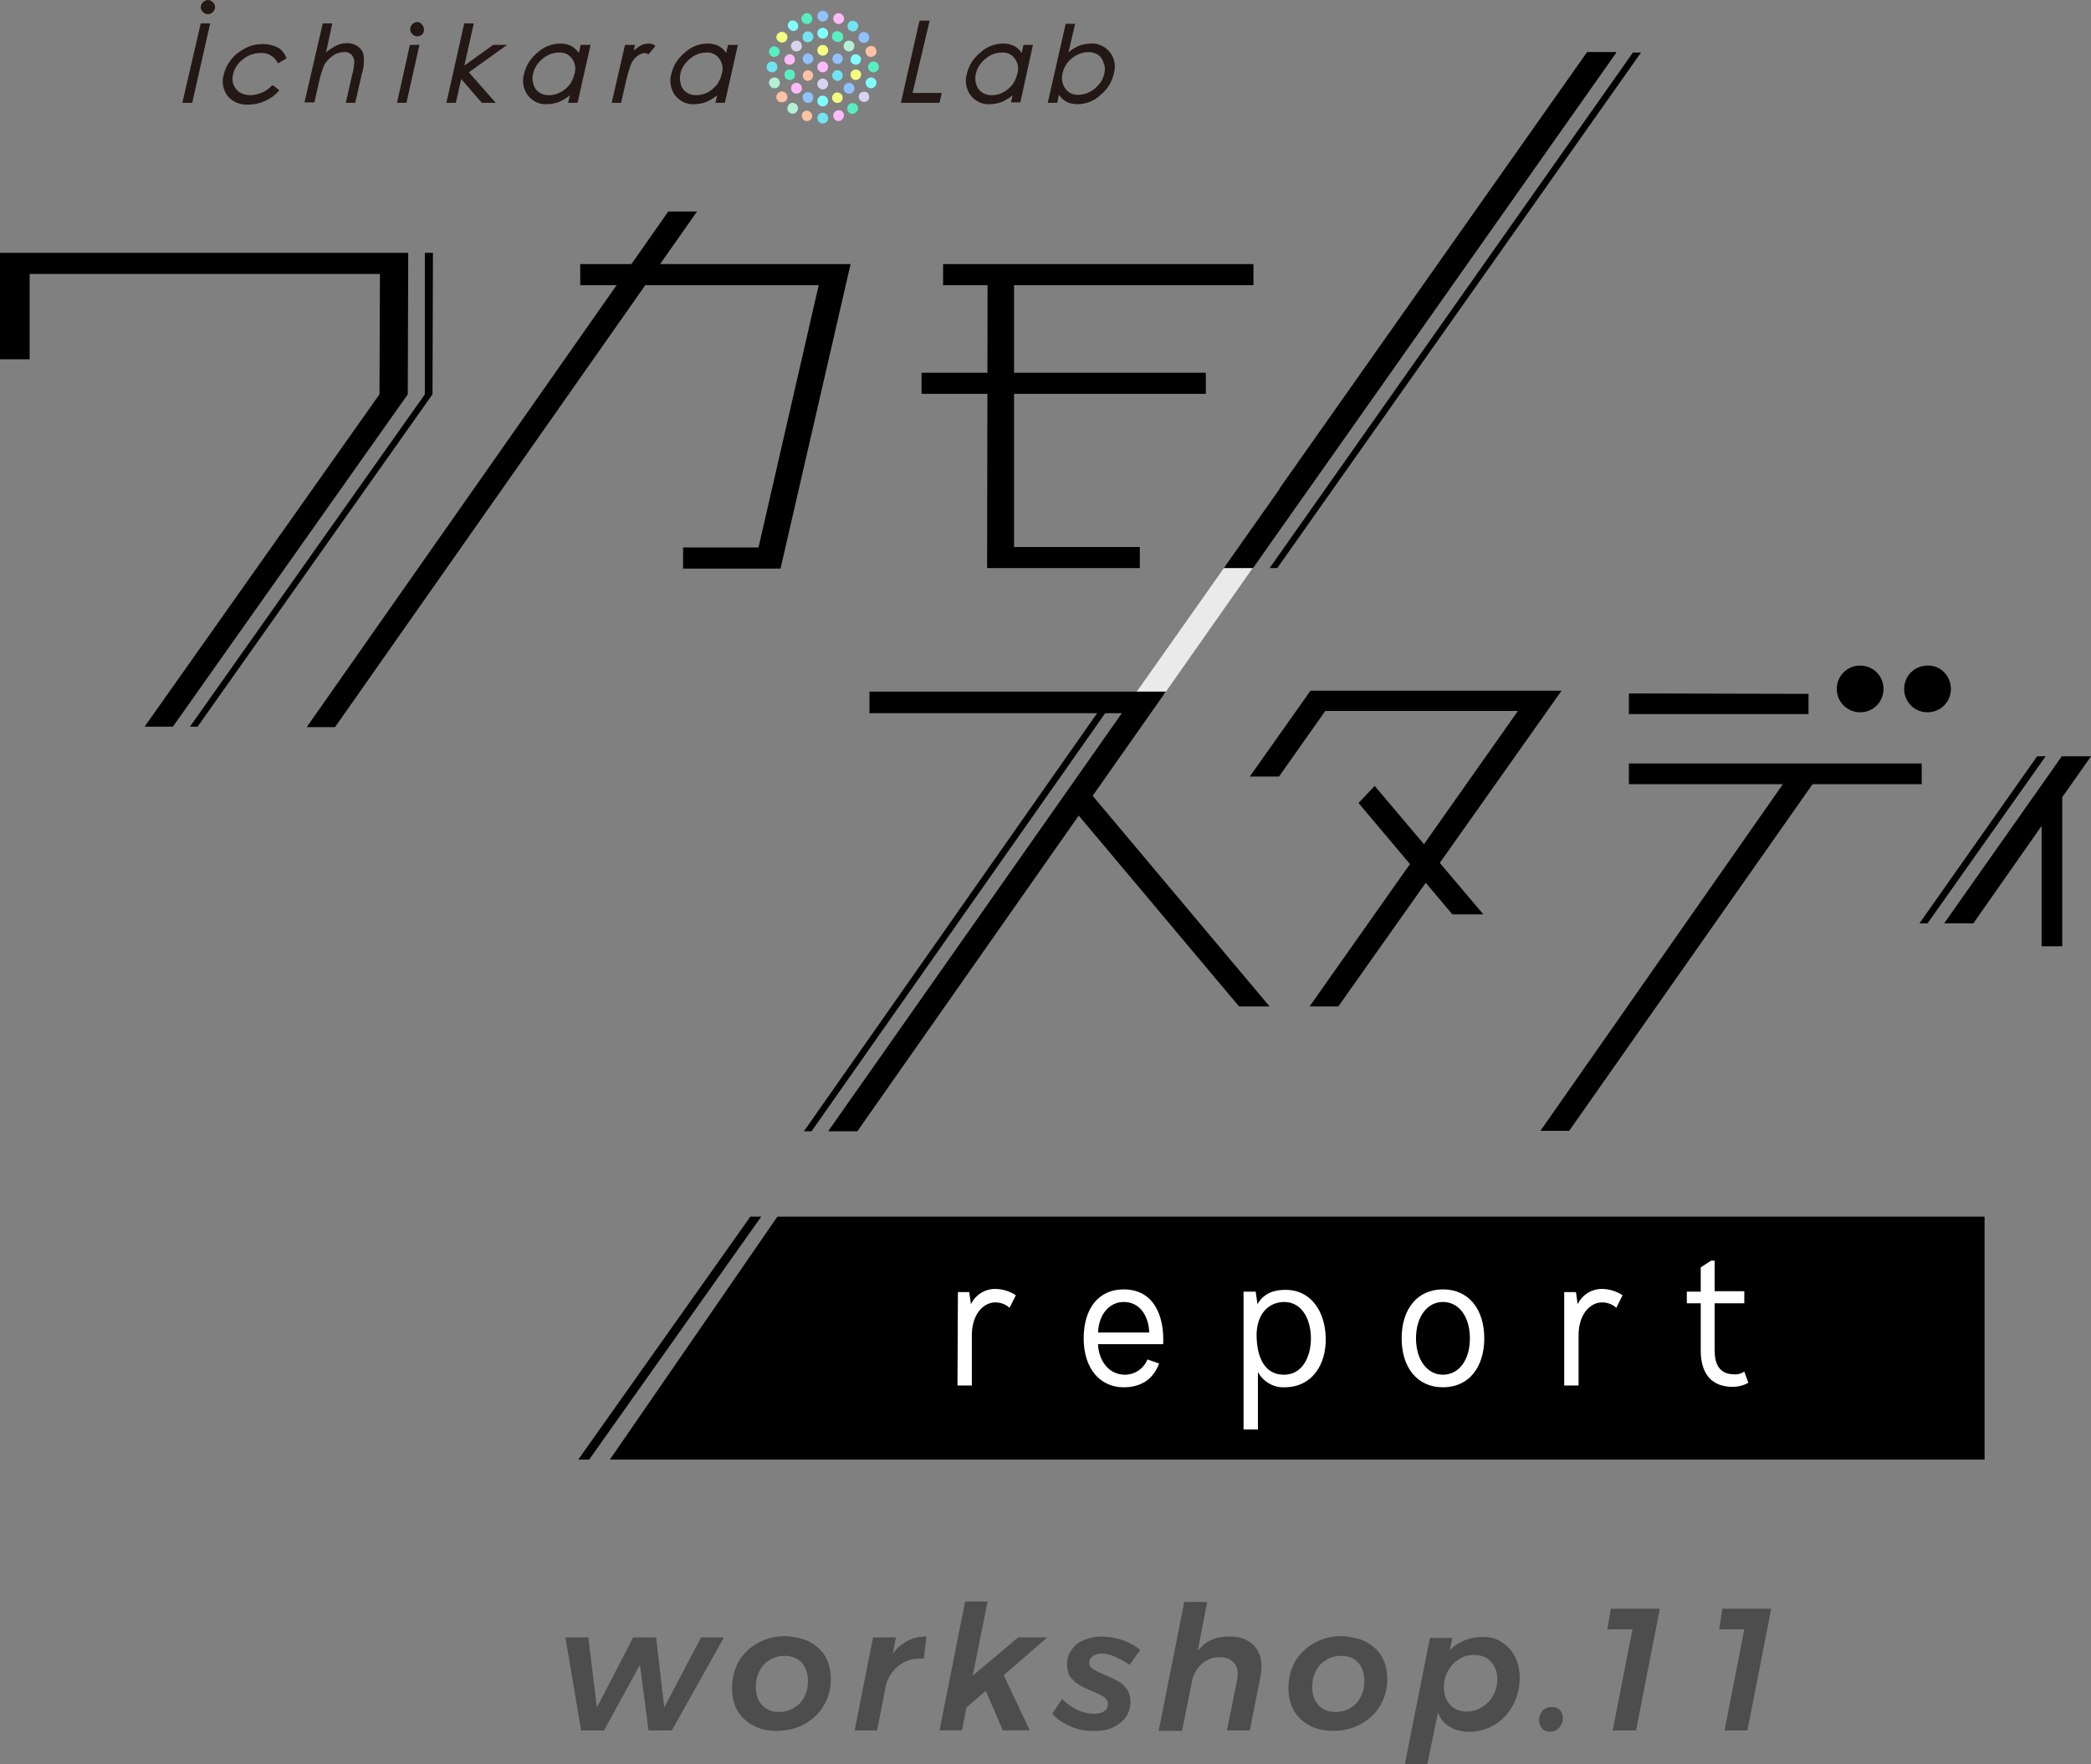 <?xml version="1.0" encoding="utf-8"?>
<!-- Generator: Adobe Illustrator 27.0.1, SVG Export Plug-In . SVG Version: 6.00 Build 0)  -->
<svg version="1.1" id="レイヤー_1" xmlns="http://www.w3.org/2000/svg" xmlns:xlink="http://www.w3.org/1999/xlink" x="0px"
	 y="0px" viewBox="0 0 465.6 392.8" style="enable-background:new 0 0 465.6 392.8;" xml:space="preserve">
<rect x="0" y="0" width="465.6" height="392.8" fill="#808080" stroke="none"/>
<style type="text/css">
	.st0{clip-path:url(#SVGID_00000010272585952022924690000002766059436234174365_);}
	.st1{fill:none;stroke:#000000;stroke-width:1.98;stroke-miterlimit:10;}
	.st2{fill:#FFFFFF;}
	.st3{fill:#EAEAEA;}
	.st4{fill:#57EFC2;}
	.st5{fill:#F3FF7F;}
	.st6{fill:#D8D3EF;}
	.st7{fill:#71E4F3;}
	.st8{fill:#B3F0D4;}
	.st9{fill:#FFC2A4;}
	.st10{fill:#FEBAFB;}
	.st11{fill:#8FC2FF;}
	.st12{fill:#80FFFF;}
	.st13{fill:#231815;}
	.st14{fill:#4D4D4D;}
</style>
<g id="レイヤー_2_00000178899672827191476060000011241442842865776572_">
	<g id="レイヤー_1-2">
		<g>
			<g>
				<g>
					<g>
						<g>
							<g>
								<defs>
									<polygon id="SVGID_1_" points="441.9,325 121.8,325 159.2,270.9 441.9,270.9 									"/>
								</defs>
								<clipPath id="SVGID_00000178900038266823475180000008036259291586898335_">
									<use xlink:href="#SVGID_1_"  style="overflow:visible;"/>
								</clipPath>
								<g style="clip-path:url(#SVGID_00000178900038266823475180000008036259291586898335_);">
									<polygon points="459.1,325 135.8,325 173.1,270.9 459.1,270.9 									"/>
									<line class="st1" x1="170.7" y1="267.5" x2="126.5" y2="329.9"/>
								</g>
							</g>
						</g>
					</g>
				</g>
			</g>
		</g>
		<path class="st2" d="M215.8,287.6l0.4,2.8c1-2.1,3.1-3.4,5.4-3.4c1.6,0,3.2,0.5,4.6,1.4l-1.4,2.8c-1.1-1-2.6-1.4-4.1-1.1
			c-2.4,0.6-4.3,3.2-4.3,7.2v11.2h-3.2l0.1-20.8h2.5V287.6z"/>
		<path class="st2" d="M258.1,303.6c-1.5,4-4.6,5.3-7.9,5.3c-5.1,0-8.9-4-8.9-10.9c0-6.6,3.3-10.9,8.9-10.9c6.9,0,9.1,6.2,8.8,12.2
			h-14.5c0.1,3.4,2.2,6.8,6,6.8c2.2,0,4.2-1.4,5-3.4L258.1,303.6z M255.9,296.7c-0.1-3.4-1.9-6.8-5.7-6.8c-2.8,0-5.5,2.3-5.7,6.8
			H255.9z"/>
		<path class="st2" d="M279.6,287.6l0.4,2.8c1.4-2.5,3.8-3.2,6.2-3.2c5.9,0,8.9,5,9,10.8s-3,10.9-9.2,10.9c-2.4,0.1-4.7-1.2-5.9-3.4
			v12.8h-3.2v-30.7L279.6,287.6L279.6,287.6z M279.8,297.1c0,5,1.7,9,6.1,9c4.1,0,6-4,6-8.1s-1.9-8.1-6-8.1
			C282.2,290,279.9,292.8,279.8,297.1z"/>
		<path class="st2" d="M321.3,287.1c5.8,0,9.2,4.5,9.2,10.9s-3.4,10.9-9.2,10.9s-9.2-4.5-9.2-10.9S315.5,287.1,321.3,287.1z
			 M321.3,289.9c-3.5,0-6,3.3-6,8.1s2.5,8.1,6,8.1s6-3.2,6-8.1S324.8,289.9,321.3,289.9z"/>
		<path class="st2" d="M350.9,287.6l0.4,2.8c1-2.1,3.1-3.4,5.4-3.4c1.6,0,3.2,0.5,4.6,1.4l-1.4,2.8c-1.1-1-2.6-1.4-4.1-1.1
			c-2.4,0.6-4.3,3.2-4.3,7.2v11.2h-3.2v-20.8h2.6V287.6z"/>
		<path class="st2" d="M375.6,287.6h3.1v-5.4l2.3-1.5h0.8v6.8h6.6v2.7h-6.6v10.5c0,2.8,0.9,5.2,4.1,5.3c0.9,0.1,1.8-0.1,2.5-0.6
			l0.9,2.5c-1.1,0.6-2.2,0.9-3.5,0.9c-4.6,0-7.1-2.8-7.1-8.1v-10.5h-3.1L375.6,287.6z"/>
		<polygon class="st3" points="252.7,154.6 259.2,154.6 279.2,126.1 272.8,126.1 		"/>
		<path d="M219.9,63.5H210v-4.7h69.1v4.7h-53.3v58.3h28v4.7h-34L219.9,63.5L219.9,63.5z"/>
		<path d="M402.7,154.5v4.5h-40v-4.6L402.7,154.5z"/>
		<polygon points="306.1,175 330.3,203.6 323.4,203.6 302.5,178.8 		"/>
		<polygon points="341.2,153.8 341.2,153.8 291.8,153.8 278.3,172.9 284.8,172.9 295.1,158.3 338,158.3 291.6,224.1 298,224.1 
			347.7,153.8 		"/>
		<path d="M419.4,153.4c0,2.9-2.3,5.2-5.2,5.2c-2.9,0-5.2-2.3-5.2-5.2s2.3-5.2,5.2-5.2S419.4,150.5,419.4,153.4L419.4,153.4z"/>
		<path d="M434.4,153.4c0,2.9-2.3,5.2-5.2,5.2c-2.9,0-5.2-2.3-5.2-5.2s2.3-5.2,5.2-5.2l0,0C432.1,148.1,434.4,150.5,434.4,153.4z"/>
		<path d="M247.1,154.8h1.8l-68.2,97.1H179L247.1,154.8z"/>
		<polygon points="465.6,168.4 459.1,168.4 432.9,205.6 439.4,205.6 454.6,183.9 454.6,210.7 459.2,210.7 459.2,177.5 		"/>
		<polygon points="455.5,168.4 453.6,168.4 427.4,205.6 429.2,205.6 		"/>
		<polygon points="189.4,58.8 129.2,58.8 129.2,63.5 182.3,63.5 168.9,121.9 152.1,121.9 152.1,126.6 173.8,126.6 		"/>
		<path d="M205.2,87.7V83h63.3v4.7H205.2z"/>
		<polygon points="243.3,177.2 259.6,154 193.6,154 193.6,158.8 249.8,158.8 184.4,251.9 190.9,251.9 240.2,181.6 275.9,224.1 
			282.7,224.1 		"/>
		<polygon points="282.7,126.5 284.4,126.5 365.4,11.7 363.6,11.7 		"/>
		<polygon points="427.9,170 362.7,170 362.7,174.6 397,174.6 343,251.8 349.4,251.8 403.6,174.6 427.9,174.6 		"/>
		<polygon points="155.2,47.1 148.8,47.1 68.3,161.9 74.6,161.9 		"/>
		<polygon points="272.5,126.5 279,126.5 359.9,11.7 353.4,11.7 		"/>
		<polyline points="291.4,108.8 359.9,11.6 353.4,11.6 284.9,108.8 		"/>
		<polygon points="90.8,87.8 90.8,87.8 90.8,87.8 90.8,87.8 90.9,56.3 0,56.3 0,80 6.6,80 6.6,61 84.6,61 84.5,87.8 84.5,87.8 
			32.2,161.8 38.5,161.8 		"/>
		<polygon points="96.4,56.3 94.6,56.3 94.6,87.8 94.6,87.8 42.3,161.8 44,161.8 96.3,87.8 96.3,87.8 		"/>
		<path class="st4" d="M174.7,16.9c-0.1-0.6,0.2-1.3,0.9-1.4c0.6-0.1,1.3,0.2,1.4,0.9c0.1,0.6-0.2,1.3-0.9,1.4l0,0
			C175.4,17.9,174.8,17.5,174.7,16.9L174.7,16.9z"/>
		<path class="st4" d="M187,7.1c0.6,0.2,0.9,0.9,0.7,1.5s-0.9,0.9-1.5,0.7c-0.1,0-0.1,0-0.2-0.1c-0.6-0.2-0.9-0.9-0.7-1.5
			s0.9-0.9,1.5-0.7C186.9,7,186.9,7,187,7.1z"/>
		<path class="st4" d="M179.3,3c0.6-0.2,1.3,0.1,1.5,0.8c0.2,0.6-0.1,1.3-0.8,1.5c-0.6,0.2-1.3-0.1-1.5-0.8l0,0
			C178.3,3.9,178.7,3.2,179.3,3z"/>
		<path class="st4" d="M190.5,25.1c-0.5,0.4-1.3,0.3-1.6-0.2l0,0c-0.4-0.5-0.3-1.3,0.2-1.7c0.5-0.4,1.3-0.3,1.7,0.2
			C191.2,23.9,191.1,24.7,190.5,25.1L190.5,25.1z"/>
		<circle class="st4" cx="194.5" cy="14.9" r="1.2"/>
		<circle class="st5" cx="183.2" cy="11.2" r="1.2"/>
		<path class="st5" d="M187,22.8c-0.6,0.3-1.3,0-1.6-0.5c-0.3-0.6,0-1.3,0.5-1.6c0.6-0.3,1.3,0,1.6,0.5l0,0
			C187.8,21.8,187.6,22.5,187,22.8L187,22.8z"/>
		<path class="st5" d="M173.1,7.6c0.4-0.5,1.1-0.7,1.7-0.3s0.7,1.1,0.3,1.7l0,0c-0.4,0.5-1.1,0.6-1.6,0.3l0,0
			C172.8,8.9,172.7,8.1,173.1,7.6C173,7.6,173,7.6,173.1,7.6z"/>
		<path class="st5" d="M191.7,16.9c-0.1,0.6-0.8,1-1.4,0.9l0,0c-0.6-0.1-1-0.8-0.9-1.4c0.1-0.6,0.8-1,1.4-0.9
			C191.5,15.6,191.9,16.3,191.7,16.9z"/>
		<circle class="st6" cx="183.2" cy="18.7" r="1.2"/>
		<path class="st6" d="M176.4,9.5c0.4-0.5,1.2-0.6,1.7-0.2s0.6,1.2,0.2,1.7c-0.4,0.5-1.2,0.6-1.7,0.2S175.9,10,176.4,9.5L176.4,9.5
			L176.4,9.5z"/>
		<circle class="st7" cx="171.9" cy="14.9" r="1.2"/>
		<path class="st8" d="M175.8,25.1c-0.5-0.4-0.6-1.1-0.3-1.6l0,0c0.3-0.6,1.1-0.8,1.6-0.4c0.6,0.3,0.8,1.1,0.4,1.6
			c0,0.1-0.1,0.1-0.1,0.2C177.1,25.3,176.4,25.5,175.8,25.1L175.8,25.1z"/>
		<path class="st6" d="M193.3,22.3c-0.4,0.5-1.2,0.5-1.7,0.1c-0.4-0.4-0.5-1-0.2-1.5c0.4-0.5,1.1-0.6,1.7-0.3
			C193.6,21,193.7,21.8,193.3,22.3L193.3,22.3z"/>
		<path class="st9" d="M178.9,17.4c-0.3-0.6-0.1-1.3,0.4-1.6c0.6-0.3,1.3-0.1,1.6,0.4c0.3,0.6,0.1,1.3-0.4,1.6
			C179.9,18.2,179.2,18,178.9,17.4L178.9,17.4z"/>
		<path class="st9" d="M173.1,22.3c-0.4-0.5-0.3-1.3,0.3-1.7c0.5-0.4,1.3-0.3,1.7,0.3c0.4,0.5,0.3,1.3-0.3,1.7l0,0
			C174.2,22.9,173.4,22.8,173.1,22.3L173.1,22.3z"/>
		<path class="st9" d="M179.3,26.9c-0.6-0.2-0.9-0.9-0.7-1.5s0.8-0.9,1.4-0.7c0.6,0.2,1,0.8,0.8,1.5C180.7,26.7,180,27.1,179.3,26.9
			C179.4,26.9,179.3,26.9,179.3,26.9z"/>
		<path class="st9" d="M195.1,11.1c0.2,0.6-0.1,1.3-0.8,1.5s-1.3-0.1-1.5-0.8s0.1-1.3,0.8-1.5S194.9,10.4,195.1,11.1L195.1,11.1z"/>
		<path class="st7" d="M190.5,4.8c0.6,0.3,0.8,1.1,0.4,1.6c-0.3,0.6-1.1,0.8-1.6,0.4c-0.1,0-0.1-0.1-0.2-0.1
			c-0.5-0.4-0.5-1.2-0.1-1.7C189.4,4.6,190,4.5,190.5,4.8z"/>
		<circle class="st10" cx="183.2" cy="14.9" r="1.2"/>
		<path class="st10" d="M176.4,20.4c-0.4-0.5-0.3-1.3,0.2-1.7s1.3-0.3,1.7,0.2s0.3,1.3-0.2,1.7S176.8,20.9,176.4,20.4L176.4,20.4z"
			/>
		<path class="st10" d="M187.1,26.9c-0.6,0.2-1.3-0.1-1.5-0.8l0,0c-0.2-0.6,0.1-1.3,0.8-1.5c0.6-0.2,1.3,0.1,1.5,0.8l0,0
			C188,26,187.7,26.6,187.1,26.9C187.1,26.8,187.1,26.8,187.1,26.9z"/>
		<path class="st10" d="M187.1,3c0.6,0.2,1,0.9,0.8,1.5s-0.9,1-1.5,0.8s-1-0.9-0.8-1.5l0,0C185.8,3.1,186.4,2.8,187.1,3
			C187,3,187,3,187.1,3z"/>
		<path class="st11" d="M178.9,12.5c0.3-0.6,1.1-0.8,1.6-0.4c0.6,0.3,0.8,1.1,0.4,1.6s-1.1,0.8-1.6,0.4l0,0
			C178.8,13.8,178.6,13,178.9,12.5z"/>
		<path class="st8" d="M190,9.5c0.4,0.5,0.3,1.3-0.2,1.7s-1.3,0.3-1.7-0.2s-0.3-1.3,0.2-1.7l0,0C188.8,8.9,189.6,9,190,9.5z"/>
		<circle class="st12" cx="183.2" cy="7.4" r="1.2"/>
		<path class="st10" d="M174.7,13c0.1-0.6,0.8-1,1.4-0.9s1,0.8,0.9,1.4c-0.1,0.6-0.8,1-1.4,0.9C174.9,14.3,174.5,13.6,174.7,13
			L174.7,13z"/>
		<circle class="st12" cx="183.2" cy="22.5" r="1.2"/>
		<path class="st12" d="M191.7,13c0.1,0.6-0.3,1.3-0.9,1.4c-0.6,0.1-1.3-0.3-1.4-0.9c-0.1-0.6,0.3-1.3,0.9-1.4l0,0
			C190.9,12,191.6,12.4,191.7,13z"/>
		<path class="st12" d="M175.8,4.8c0.5-0.4,1.3-0.3,1.7,0.3c0.4,0.5,0.3,1.3-0.2,1.6l0,0c-0.6,0.4-1.3,0.2-1.6-0.4
			C175.2,5.9,175.4,5.2,175.8,4.8L175.8,4.8z"/>
		<path class="st8" d="M171.3,18.8c-0.2-0.6,0.1-1.3,0.8-1.5c0.6-0.2,1.3,0.1,1.5,0.8l0,0c0.2,0.6-0.1,1.3-0.8,1.5
			S171.5,19.4,171.3,18.8z"/>
		<path class="st12" d="M195.1,18.8c-0.2,0.6-0.9,1-1.5,0.8s-1-0.9-0.8-1.5s0.9-1,1.5-0.8C195,17.5,195.3,18.2,195.1,18.8
			L195.1,18.8z"/>
		<path class="st11" d="M187.5,12.5c0.3,0.6,0.1,1.3-0.4,1.6c-0.6,0.3-1.3,0.1-1.6-0.4c-0.3-0.6-0.1-1.3,0.4-1.6l0,0
			C186.4,11.7,187.1,11.9,187.5,12.5L187.5,12.5z"/>
		<path class="st11" d="M179.4,22.8c-0.6-0.3-0.8-1-0.6-1.6c0.3-0.6,1-0.8,1.6-0.6s0.8,1,0.6,1.6l0,0
			C180.7,22.9,180,23.1,179.4,22.8L179.4,22.8z"/>
		<path class="st11" d="M190,20.4c-0.4,0.5-1.1,0.6-1.7,0.2l0,0c-0.5-0.4-0.6-1.2-0.2-1.7c0.4-0.5,1.2-0.6,1.7-0.2l0,0
			C190.3,19.1,190.4,19.9,190,20.4L190,20.4z"/>
		<circle class="st11" cx="183.2" cy="3.6" r="1.2"/>
		<path class="st4" d="M171.3,11.1c0.2-0.6,0.9-1,1.5-0.7c0.6,0.2,1,0.9,0.7,1.5c-0.2,0.6-0.9,0.9-1.5,0.7
			C171.4,12.4,171.1,11.7,171.3,11.1L171.3,11.1z"/>
		<path class="st11" d="M193.3,7.6c0.4,0.5,0.3,1.3-0.2,1.7s-1.3,0.3-1.7-0.2s-0.3-1.3,0.2-1.7l0,0C192.2,6.9,192.9,7.1,193.3,7.6z"
			/>
		<path class="st7" d="M187.5,17.4c-0.3,0.6-1.1,0.8-1.6,0.4c-0.6-0.3-0.8-1.1-0.4-1.6c0.3-0.6,1-0.7,1.6-0.4
			C187.6,16.1,187.8,16.8,187.5,17.4L187.5,17.4z"/>
		<path class="st7" d="M179.4,7.1c0.6-0.3,1.3,0,1.6,0.6s0,1.3-0.6,1.6s-1.3,0-1.6-0.5C178.6,8.1,178.8,7.4,179.4,7.1L179.4,7.1z"/>
		<circle class="st7" cx="183.2" cy="26.3" r="1.2"/>
		<path class="st13" d="M60.5,19.1c-1.2,1.3-2.9,2-4.7,2.1c-0.8,0-1.7-0.2-2.4-0.6c-0.6-0.4-1.1-1-1.4-1.7c-0.3-0.8-0.3-1.6-0.1-2.4
			c0.3-1.3,1.1-2.5,2.2-3.3c1.1-0.9,2.5-1.4,3.9-1.4c1.6-0.1,3,0.7,3.8,2.1l0.1,0.2l1.9-1.1l-0.1-0.2c-0.2-0.6-0.6-1.2-1-1.6
			c-0.5-0.5-1.1-0.8-1.8-1c-0.8-0.3-1.6-0.4-2.4-0.4c-1.3,0-2.7,0.3-3.8,0.9c-1.2,0.6-2.3,1.4-3.2,2.5c-0.8,1-1.4,2.2-1.7,3.5
			c-0.5,1.6-0.1,3.4,0.9,4.7c1.1,1.3,2.8,2,4.6,1.9c1.3,0,2.5-0.3,3.7-0.8c1.1-0.5,2.2-1.2,3-2.2l0.2-0.2L60.8,19L60.5,19.1z"/>
		<path class="st13" d="M79.8,10.4c-0.7-0.5-1.6-0.8-2.4-0.8c-1,0-1.9,0.2-2.8,0.7c-0.7,0.4-1.4,0.8-2,1.4L74,5.2h-2.1l-0.1,0.3
			l-4,17.3H70l1.1-4.8c0.2-1.1,0.6-2.2,1-3.3c0.4-0.9,1.1-1.6,1.9-2.2c0.8-0.6,1.7-0.9,2.6-0.9c0.6-0.1,1.3,0.2,1.7,0.6
			c0.4,0.5,0.6,1.1,0.6,1.7c-0.1,0.9-0.2,1.9-0.5,2.8L77,22.9h2.1l1.5-6.6c0.4-1.2,0.5-2.5,0.4-3.8C80.9,11.6,80.4,10.9,79.8,10.4z"
			/>
		<path class="st13" d="M92.9,4.9c-0.4,0-0.8,0.2-1.1,0.5c-0.6,0.6-0.6,1.6,0,2.2c0.3,0.3,0.7,0.5,1.1,0.5c0.9,0,1.6-0.7,1.5-1.6
			c0-0.4-0.2-0.8-0.5-1.1C93.7,5.1,93.3,4.9,92.9,4.9z"/>
		<polygon class="st13" points="91.2,10.3 88.4,22.9 90.5,22.9 93.4,10 91.3,10 		"/>
		<path class="st13" d="M46.3,0c-0.4,0-0.8,0.2-1.1,0.5s-0.5,0.7-0.5,1.1s0.2,0.8,0.5,1.1c0.6,0.6,1.6,0.6,2.2,0
			c0.3-0.3,0.5-0.7,0.5-1.1s-0.2-0.8-0.5-1.1C47.1,0.2,46.7,0,46.3,0z"/>
		<polygon class="st13" points="40.6,22.9 42.8,22.9 46.8,5.2 44.7,5.2 		"/>
		<polygon class="st13" points="112.9,10 109.8,10 103.4,14.6 105.5,5.2 103.4,5.2 103.3,5.5 99.4,22.9 101.5,22.9 102.7,17.6 
			107.3,22.9 110.4,22.9 104.4,16.1 		"/>
		<path class="st13" d="M129.3,10l-0.4,1.8c-0.4-0.6-0.9-1-1.4-1.4c-0.8-0.5-1.8-0.7-2.7-0.7c-1.9,0-3.7,0.7-5.1,2
			c-1.5,1.2-2.6,2.9-3,4.7c-0.5,1.6-0.2,3.4,0.8,4.8c1,1.3,2.6,2.1,4.2,2c1,0,2.1-0.2,3-0.6c0.8-0.4,1.5-0.8,2.2-1.4l-0.4,1.7h2.1
			l2.9-12.9L129.3,10L129.3,10z M127.9,16.5c-0.2,0.9-0.6,1.7-1.1,2.4c-0.6,0.7-1.3,1.3-2.1,1.7c-0.8,0.4-1.6,0.6-2.5,0.6
			c-0.8,0-1.5-0.2-2.1-0.6s-1.1-1-1.3-1.8c-0.3-0.8-0.3-1.6-0.1-2.4c0.2-0.9,0.6-1.7,1.2-2.4s1.3-1.3,2.1-1.7
			c0.8-0.4,1.6-0.6,2.4-0.6c1.2-0.1,2.3,0.4,3,1.4C128.1,14.1,128.3,15.3,127.9,16.5z"/>
		<path class="st13" d="M162.1,10l-0.4,1.8c-0.4-0.6-0.9-1.1-1.4-1.4c-0.8-0.5-1.8-0.7-2.7-0.7c-1.9,0-3.7,0.7-5.1,2
			c-1.5,1.2-2.6,2.9-3,4.7c-0.5,1.6-0.2,3.4,0.8,4.8c1,1.3,2.6,2.1,4.2,2c1,0,2.1-0.2,3-0.6c0.8-0.4,1.5-0.8,2.2-1.4l-0.4,1.7h2.1
			l2.9-12.9C164.3,10,162.1,10,162.1,10z M160.7,16.5c-0.2,0.9-0.6,1.7-1.1,2.4c-0.6,0.7-1.3,1.3-2.1,1.7c-0.8,0.4-1.6,0.6-2.5,0.6
			c-0.8,0-1.5-0.2-2.1-0.6s-1.1-1-1.3-1.8s-0.3-1.6-0.1-2.4c0.2-0.9,0.6-1.7,1.2-2.4c0.6-0.7,1.3-1.3,2.1-1.7s1.6-0.6,2.4-0.6
			c1.2-0.1,2.3,0.4,3,1.4C160.9,14.1,161.1,15.3,160.7,16.5z"/>
		<path class="st13" d="M145.8,10.1c-0.4-0.3-0.9-0.4-1.4-0.4c-0.7,0-1.4,0.2-2,0.6c-0.5,0.3-0.9,0.6-1.3,1l0.3-1.3h-2.2l-0.1,0.3
			l-2.9,12.6h2.1l1-4.4c0.3-1.4,0.7-2.8,1.2-4.2c0.3-0.7,0.8-1.4,1.5-1.9c0.4-0.3,0.9-0.5,1.5-0.6c0.2,0,0.5,0.1,0.7,0.2l0.2,0.1
			l1.5-1.8L145.8,10.1z"/>
		<polygon class="st13" points="207,4.6 204.8,4.6 204.7,4.8 200.6,22.9 209.2,22.9 209.7,20.7 203.2,20.7 		"/>
		<path class="st13" d="M227.9,10l-0.4,1.8c-0.4-0.6-0.9-1.1-1.4-1.4c-0.8-0.5-1.8-0.7-2.7-0.7c-1.9,0-3.7,0.7-5.1,2
			c-1.5,1.2-2.6,2.9-3,4.7c-0.5,1.6-0.2,3.4,0.8,4.8c1,1.3,2.6,2.1,4.2,2c1,0,2.1-0.2,3-0.6c0.8-0.4,1.5-0.8,2.2-1.4l-0.4,1.6h2.1
			L230,10H227.9z M226.5,16.5c-0.2,0.9-0.6,1.7-1.1,2.4c-0.6,0.7-1.3,1.3-2.1,1.7c-0.8,0.4-1.6,0.6-2.5,0.6c-0.8,0-1.5-0.2-2.1-0.6
			s-1.1-1-1.3-1.8c-0.3-0.8-0.3-1.6-0.1-2.4c0.2-0.9,0.6-1.7,1.2-2.4c0.6-0.7,1.3-1.3,2.1-1.7s1.6-0.6,2.4-0.6
			c1.2-0.1,2.3,0.4,3,1.4C226.7,14.1,226.9,15.3,226.5,16.5z"/>
		<path class="st13" d="M247.2,11.7c-1-1.3-2.6-2.1-4.2-2c-1,0-2.1,0.2-3,0.6c-0.8,0.4-1.5,0.8-2.1,1.4l1.5-6.4h-2.1l-4,17.6h2.1
			l0.4-1.8c0.4,0.6,0.9,1.1,1.4,1.4c0.8,0.5,1.8,0.7,2.7,0.7c1.9,0,3.7-0.7,5.1-2c1.5-1.2,2.6-2.9,3-4.8
			C248.5,14.8,248.2,13,247.2,11.7z M245.9,16.4c-0.2,0.9-0.6,1.7-1.2,2.4c-0.6,0.7-1.3,1.3-2.1,1.7c-0.8,0.4-1.6,0.6-2.4,0.6
			c-1.2,0.1-2.3-0.4-3-1.4s-0.9-2.2-0.6-3.4c0.4-1.8,1.6-3.3,3.3-4.1c0.8-0.4,1.6-0.6,2.5-0.6c0.8,0,1.5,0.2,2.1,0.6
			c0.6,0.4,1,1,1.2,1.7C246.1,14.8,246.1,15.6,245.9,16.4L245.9,16.4z"/>
	</g>
	<g>
		<path class="st14" d="M161.2,364.6l-11.6,20.7h-5.2l-1.9-14.6l-8,14.6h-5.1l-3.5-20.7h5.1l1.9,15.6l8.1-15.6h5.1l1.8,15.6
			l8.2-15.6H161.2L161.2,364.6z"/>
		<path class="st14" d="M180.3,365.6c1.5,0.8,2.7,1.9,3.5,3.3s1.2,3.1,1.2,4.9c0,2.2-0.5,4.2-1.6,6c-1,1.8-2.5,3.1-4.3,4.1
			s-3.9,1.5-6.2,1.5c-2,0-3.7-0.4-5.2-1.2c-1.5-0.8-2.7-1.9-3.5-3.3s-1.2-3.1-1.2-5c0-2.2,0.5-4.2,1.5-6c1-1.7,2.5-3.1,4.3-4.1
			s3.9-1.5,6.2-1.5C177.1,364.5,178.8,364.8,180.3,365.6L180.3,365.6z M171.4,369.6c-1,0.6-1.8,1.4-2.3,2.5
			c-0.6,1.1-0.8,2.3-0.8,3.6c0,1.7,0.5,3,1.4,4c1,1,2.2,1.5,3.8,1.5c1.2,0,2.3-0.3,3.3-0.9s1.8-1.4,2.3-2.5c0.6-1.1,0.8-2.3,0.8-3.6
			c0-1.6-0.5-3-1.4-4s-2.2-1.5-3.8-1.5C173.5,368.7,172.4,369,171.4,369.6L171.4,369.6z"/>
		<path class="st14" d="M202,365.4c1.3-0.7,2.7-1,4.3-1l-0.6,4.9H205c-1.9,0-3.5,0.5-4.9,1.6s-2.3,2.5-2.8,4.2l-2,10.2h-5l4.1-20.7
			h5.1l-0.7,3.7C199.6,367,200.8,366.1,202,365.4L202,365.4z"/>
		<path class="st14" d="M233.2,364.6l-9.7,8.4l5.8,12.3h-6l-3.8-8.8l-4.3,3.7l-1,5.1h-5l5.7-28.7h5l-3.3,16.5l10.1-8.5H233.2
			L233.2,364.6z"/>
		<path class="st14" d="M238.4,384.4c-1.8-0.7-3.1-1.7-4.1-2.8l2.2-3.3c0.9,1,2,1.7,3.3,2.4c1.3,0.6,2.6,0.9,3.8,0.9
			c1,0,1.7-0.2,2.3-0.6s0.8-0.9,0.8-1.6c0-0.6-0.3-1.1-0.8-1.5c-0.6-0.4-1.4-0.8-2.6-1.3c-1.2-0.5-2.2-0.9-2.9-1.4
			c-0.8-0.4-1.4-1-2-1.7c-0.5-0.7-0.8-1.7-0.8-2.8c0-1.3,0.3-2.4,1-3.3c0.6-1,1.5-1.7,2.7-2.2s2.5-0.8,4-0.8s3.1,0.3,4.7,0.8
			c1.6,0.6,2.9,1.3,3.9,2.2l-2.4,3.3c-1-0.7-2.1-1.3-3.2-1.8c-1.1-0.5-2.1-0.7-3-0.7c-0.8,0-1.5,0.2-2,0.6s-0.8,0.9-0.8,1.4
			s0.3,1,0.8,1.4c0.5,0.3,1.4,0.8,2.6,1.3c1.2,0.5,2.2,1,3,1.4s1.4,1,2,1.8s0.8,1.7,0.8,2.8c0,1.3-0.3,2.4-1,3.4s-1.6,1.7-2.8,2.3
			c-1.2,0.6-2.6,0.8-4.1,0.8C241.9,385.5,240.1,385.2,238.4,384.4L238.4,384.4z"/>
		<path class="st14" d="M278.9,366.1c1.3,1.2,2,2.8,2,4.9c0,0.7-0.1,1.4-0.2,2.1l-2.4,12.2h-5.1l2.3-11.4c0.1-0.4,0.1-0.8,0.1-1.2
			c0-1.2-0.4-2.1-1.1-2.7c-0.7-0.7-1.7-1-3-1c-1.5,0-2.8,0.5-3.9,1.5s-1.9,2.3-2.2,4l-2.2,10.9H258l5.7-28.7h5.1l-2.1,10.9
			c1.6-2.1,3.9-3.2,6.7-3.2C275.7,364.3,277.5,364.9,278.9,366.1L278.9,366.1z"/>
		<path class="st14" d="M304.2,365.6c1.5,0.8,2.7,1.9,3.5,3.3s1.2,3.1,1.2,4.9c0,2.2-0.5,4.2-1.6,6c-1,1.8-2.5,3.1-4.3,4.1
			s-3.9,1.5-6.2,1.5c-2,0-3.7-0.4-5.2-1.2c-1.5-0.8-2.7-1.9-3.5-3.3s-1.2-3.1-1.2-5c0-2.2,0.5-4.2,1.5-6c1-1.7,2.5-3.1,4.3-4.1
			s3.9-1.5,6.2-1.5C301,364.5,302.7,364.8,304.2,365.6L304.2,365.6z M295.3,369.6c-1,0.6-1.8,1.4-2.3,2.5c-0.6,1.1-0.8,2.3-0.8,3.6
			c0,1.7,0.5,3,1.4,4c1,1,2.2,1.5,3.8,1.5c1.2,0,2.3-0.3,3.3-0.9s1.8-1.4,2.3-2.5c0.6-1.1,0.8-2.3,0.8-3.6c0-1.6-0.5-3-1.4-4
			s-2.2-1.5-3.8-1.5C297.4,368.7,296.3,369,295.3,369.6L295.3,369.6z"/>
		<path class="st14" d="M334.3,365.6c1.3,0.8,2.3,1.9,3,3.2c0.7,1.4,1.1,3,1.1,4.8c0,2.2-0.5,4.2-1.5,6.1c-1,1.8-2.3,3.2-4,4.3
			c-1.7,1-3.6,1.6-5.7,1.6c-1.8,0-3.2-0.4-4.4-1.1c-1.2-0.7-2.1-1.8-2.6-3.2l-2.4,11.6h-5l5.6-28.2h5l-0.6,2.8c0.9-1,2-1.7,3.2-2.2
			s2.5-0.8,3.8-0.8C331.6,364.4,333.1,364.8,334.3,365.6L334.3,365.6z M324.8,369.5c-1,0.6-1.8,1.5-2.4,2.6s-0.9,2.3-0.9,3.6
			c0,1.6,0.5,2.9,1.4,3.9s2.1,1.5,3.7,1.5c1.2,0,2.4-0.3,3.4-1c1-0.6,1.9-1.5,2.5-2.6s0.9-2.3,0.9-3.6c0-1.6-0.5-2.9-1.4-3.9
			s-2.2-1.5-3.7-1.5C326.9,368.5,325.8,368.8,324.8,369.5L324.8,369.5z"/>
		<path class="st14" d="M347.3,380.7c0.4,0.5,0.7,1,0.7,1.8c0,0.9-0.3,1.6-0.8,2.2c-0.6,0.6-1.2,0.9-2.1,0.9c-0.7,0-1.3-0.2-1.7-0.7
			c-0.4-0.5-0.7-1.1-0.7-1.8c0-0.9,0.3-1.6,0.8-2.2c0.6-0.6,1.2-0.8,2.1-0.8C346.3,380.1,346.9,380.3,347.3,380.7z"/>
		<path class="st14" d="M358.7,358.2h10.9l-5.3,27.1h-5.2l4.4-22.5h-5.6L358.7,358.2L358.7,358.2z"/>
		<path class="st14" d="M383.5,358.2h10.9l-5.3,27.1H384l4.4-22.5h-5.6L383.5,358.2L383.5,358.2z"/>
	</g>
</g>
</svg>
